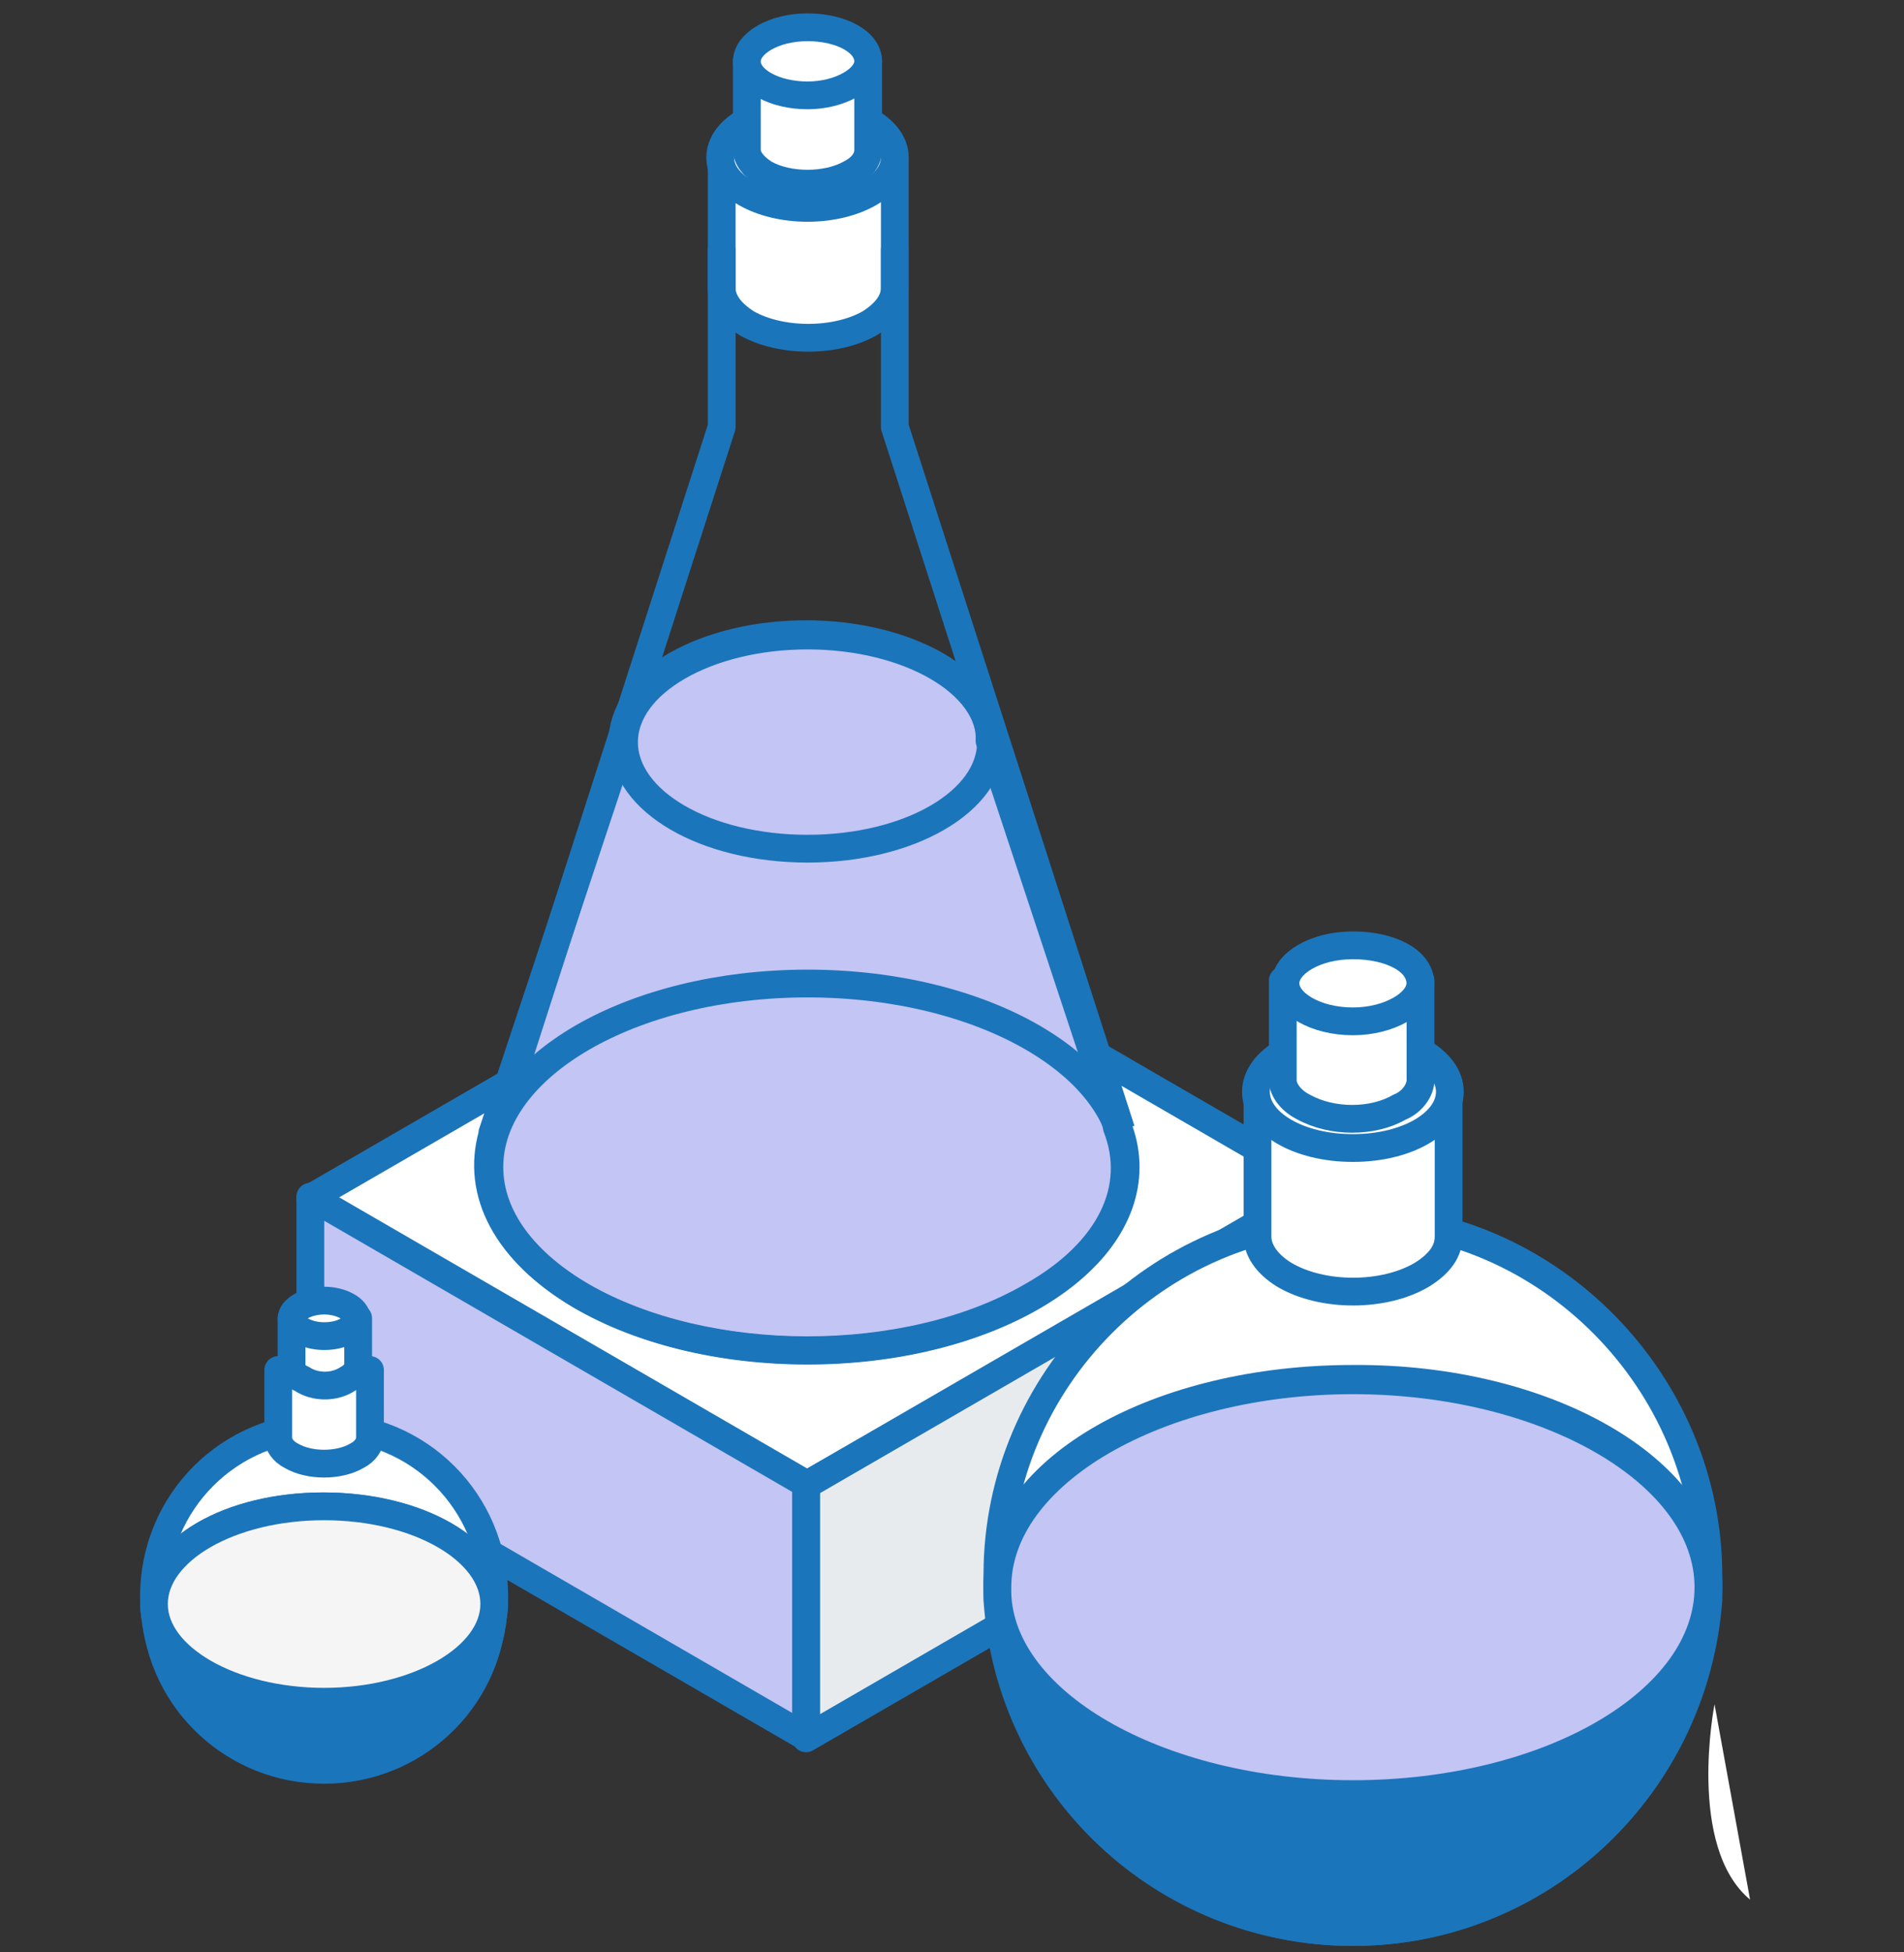 <svg width="120" height="123" viewBox="0 0 120 123" fill="none" xmlns="http://www.w3.org/2000/svg">
<rect x="0" y="0" width="120" height="123" fill="#333333" stroke="none"/>
<path d="M110.298 119.678C106.288 116.321 108.059 107.369 108.059 107.369L110.298 119.678Z" fill="white"/>
<path d="M83.347 74.729L77.005 78.46L57.794 89.557L50.8 93.567L19.56 75.475L52.106 56.638L83.347 74.729Z" fill="white" stroke="#1B75BB" stroke-width="1.75" stroke-linecap="round" stroke-linejoin="round"/>
<path d="M83.347 74.729V90.676L50.8 109.514V93.567L83.347 74.729Z" fill="#E7EBEE" stroke="#1B75BB" stroke-width="1.75" stroke-linecap="round" stroke-linejoin="round"/>
<path d="M50.8 93.483V109.43L19.56 91.338V75.391L50.8 93.483Z" fill="#C3C5F5" stroke="#1B75BB" stroke-width="1.75" stroke-linecap="round" stroke-linejoin="round"/>
<path d="M65.068 81.639C57.235 86.209 44.552 86.209 36.625 81.639C31.869 78.842 30.004 75.112 31.03 71.475V71.381L31.216 70.822L39.236 46.668C39.236 44.99 40.355 43.218 42.594 41.912C47.163 39.301 54.437 39.301 59.007 41.912C61.245 43.218 62.457 44.99 62.364 46.668L70.384 70.915V71.008C71.876 74.832 70.011 78.842 65.068 81.639Z" fill="#C3C5F5" stroke="#1B75BB" stroke-width="1.75" stroke-linecap="round" stroke-linejoin="round"/>
<path d="M50.894 85.09C61.991 85.09 70.944 79.868 70.944 73.526C70.944 67.185 61.991 61.962 50.894 61.962C39.796 61.962 30.843 67.185 30.843 73.526C30.843 79.868 39.796 85.09 50.894 85.09Z" stroke="#1B75BB" stroke-width="1.75" stroke-linejoin="round"/>
<path d="M56.396 10.019V18.132C56.396 18.971 55.836 19.717 54.81 20.37C52.666 21.582 49.215 21.582 47.07 20.37C46.044 19.717 45.485 18.971 45.485 18.132V10.019H56.396Z" fill="white" stroke="#1B75BB" stroke-width="1.75" stroke-linejoin="round"/>
<path d="M50.894 13.096C53.878 13.096 56.396 11.697 56.396 9.925C56.396 8.154 53.971 6.755 50.894 6.755C47.816 6.755 45.391 8.154 45.391 9.925C45.391 11.697 47.909 13.096 50.894 13.096Z" fill="white" stroke="#1B75BB" stroke-width="1.75" stroke-linejoin="round"/>
<path d="M54.717 3.855V9.45C54.717 10.009 54.344 10.569 53.598 10.942C52.106 11.781 49.681 11.781 48.189 10.942C47.443 10.476 47.07 9.916 47.07 9.45V3.855H54.717Z" fill="white" stroke="#1B75BB" stroke-width="1.75" stroke-linejoin="round"/>
<path d="M50.894 6.009C52.945 6.009 54.717 4.983 54.717 3.864C54.717 2.652 53.038 1.719 50.894 1.719C48.749 1.719 47.07 2.745 47.07 3.864C47.07 5.076 48.842 6.009 50.894 6.009Z" fill="white" stroke="#1B75BB" stroke-width="1.75" stroke-linejoin="round"/>
<path d="M45.485 15.614V26.898L31.217 71.195" stroke="#1B75BB" stroke-width="1.75" stroke-linejoin="round"/>
<path d="M56.396 15.614V26.898L70.664 71.195" stroke="#1B75BB" stroke-width="1.75" stroke-linejoin="round"/>
<path d="M50.894 53.467C57.328 53.467 62.457 50.483 62.457 46.752C62.457 43.022 57.235 40.038 50.894 40.038C44.552 40.038 39.33 43.022 39.33 46.752C39.33 50.483 44.459 53.467 50.894 53.467Z" stroke="#1B75BB" stroke-width="1.75" stroke-linejoin="round"/>
<path d="M85.267 121.719C97.666 121.719 107.674 111.521 107.674 99.284C107.674 87.046 97.578 76.76 85.267 76.76C72.957 76.76 62.861 86.958 62.861 99.195C62.861 111.432 72.868 121.719 85.267 121.719Z" fill="white" stroke="#1B75BB" stroke-width="1.75" stroke-linejoin="round"/>
<path d="M107.674 99.638V100.791C106.788 112.497 97.135 121.719 85.267 121.719C73.4 121.719 63.658 112.585 62.861 100.791V99.638C63.126 92.456 73.046 86.869 85.267 86.869C97.401 86.78 107.408 92.544 107.674 99.638Z" fill="#1B75BB" stroke="#1B75BB" stroke-width="1.75"/>
<path d="M85.267 113.029C97.666 113.029 107.674 107.176 107.674 99.993C107.674 92.81 97.489 86.958 85.267 86.958C73.046 86.958 62.861 92.81 62.861 99.993C62.684 107.087 72.868 113.029 85.267 113.029Z" fill="#C3C5F5" stroke="#1B75BB" stroke-width="1.75" stroke-linecap="round" stroke-linejoin="round"/>
<path d="M91.298 68.779V77.912C91.298 78.799 90.767 79.597 89.616 80.307C87.224 81.726 83.328 81.726 80.936 80.307C79.785 79.597 79.254 78.711 79.254 77.912V68.779H91.298Z" fill="white" stroke="#1B75BB" stroke-width="1.75" stroke-linejoin="round"/>
<path d="M85.267 72.326C88.721 72.326 91.378 70.73 91.378 68.779C91.378 66.828 88.633 65.232 85.267 65.232C81.902 65.232 79.156 66.828 79.156 68.779C79.156 70.73 81.813 72.326 85.267 72.326Z" fill="white" stroke="#1B75BB" stroke-width="1.75" stroke-linejoin="round"/>
<path d="M89.527 61.773V68.069C89.527 68.601 89.084 69.399 88.199 69.754C86.516 70.73 83.948 70.73 82.176 69.754C81.291 69.311 80.848 68.601 80.848 68.069V61.773H89.527Z" fill="white" stroke="#1B75BB" stroke-width="1.75" stroke-linejoin="round"/>
<path d="M85.267 64.345C87.57 64.345 89.518 63.192 89.518 61.951C89.518 60.532 87.658 59.556 85.267 59.556C82.876 59.556 81.016 60.709 81.016 61.951C81.016 63.192 82.876 64.345 85.267 64.345Z" fill="white" stroke="#1B75BB" stroke-width="1.75" stroke-linejoin="round"/>
<path d="M20.427 111.313C14.552 111.313 9.702 106.557 9.702 100.589C9.702 94.621 14.458 89.865 20.427 89.865C26.395 89.865 31.151 94.621 31.151 100.589C31.151 106.557 26.302 111.313 20.427 111.313Z" fill="white" stroke="#1B75BB" stroke-width="1.75" stroke-linejoin="round"/>
<path d="M9.796 100.962V101.615C10.169 107.21 14.832 111.5 20.427 111.5C26.022 111.5 30.685 107.21 31.058 101.615V100.962C30.965 97.605 26.209 94.9 20.334 94.9C14.458 94.9 9.889 97.605 9.796 100.962Z" fill="#1B75BB" stroke="#1B75BB" stroke-width="1.75"/>
<path d="M20.427 107.21C14.552 107.21 9.702 104.412 9.702 101.055C9.702 97.698 14.458 94.9 20.427 94.9C26.395 94.9 31.151 97.698 31.151 101.055C31.151 104.412 26.302 107.21 20.427 107.21Z" fill="#F5F5F5" stroke="#1B75BB" stroke-width="1.75" stroke-linecap="round" stroke-linejoin="round"/>
<path d="M17.536 86.311V90.601C17.536 90.974 17.816 91.441 18.375 91.72C19.494 92.373 21.359 92.373 22.479 91.72C23.038 91.441 23.318 90.974 23.318 90.601V86.311H17.536Z" fill="white" stroke="#1B75BB" stroke-width="1.75" stroke-linejoin="round"/>
<path d="M18.375 83.047V86.032C18.375 86.311 18.562 86.684 19.028 86.871C19.867 87.43 21.08 87.43 21.919 86.871C22.292 86.684 22.572 86.311 22.572 86.032V83.047H18.375Z" fill="white" stroke="#1B75BB" stroke-width="1.75" stroke-linejoin="round"/>
<path d="M20.427 84.176C19.308 84.176 18.375 83.616 18.375 83.057C18.375 82.497 19.308 81.938 20.427 81.938C21.546 81.938 22.479 82.497 22.479 83.057C22.385 83.71 21.546 84.176 20.427 84.176Z" fill="white" stroke="#1B75BB" stroke-width="1.75" stroke-linejoin="round"/>
</svg>
